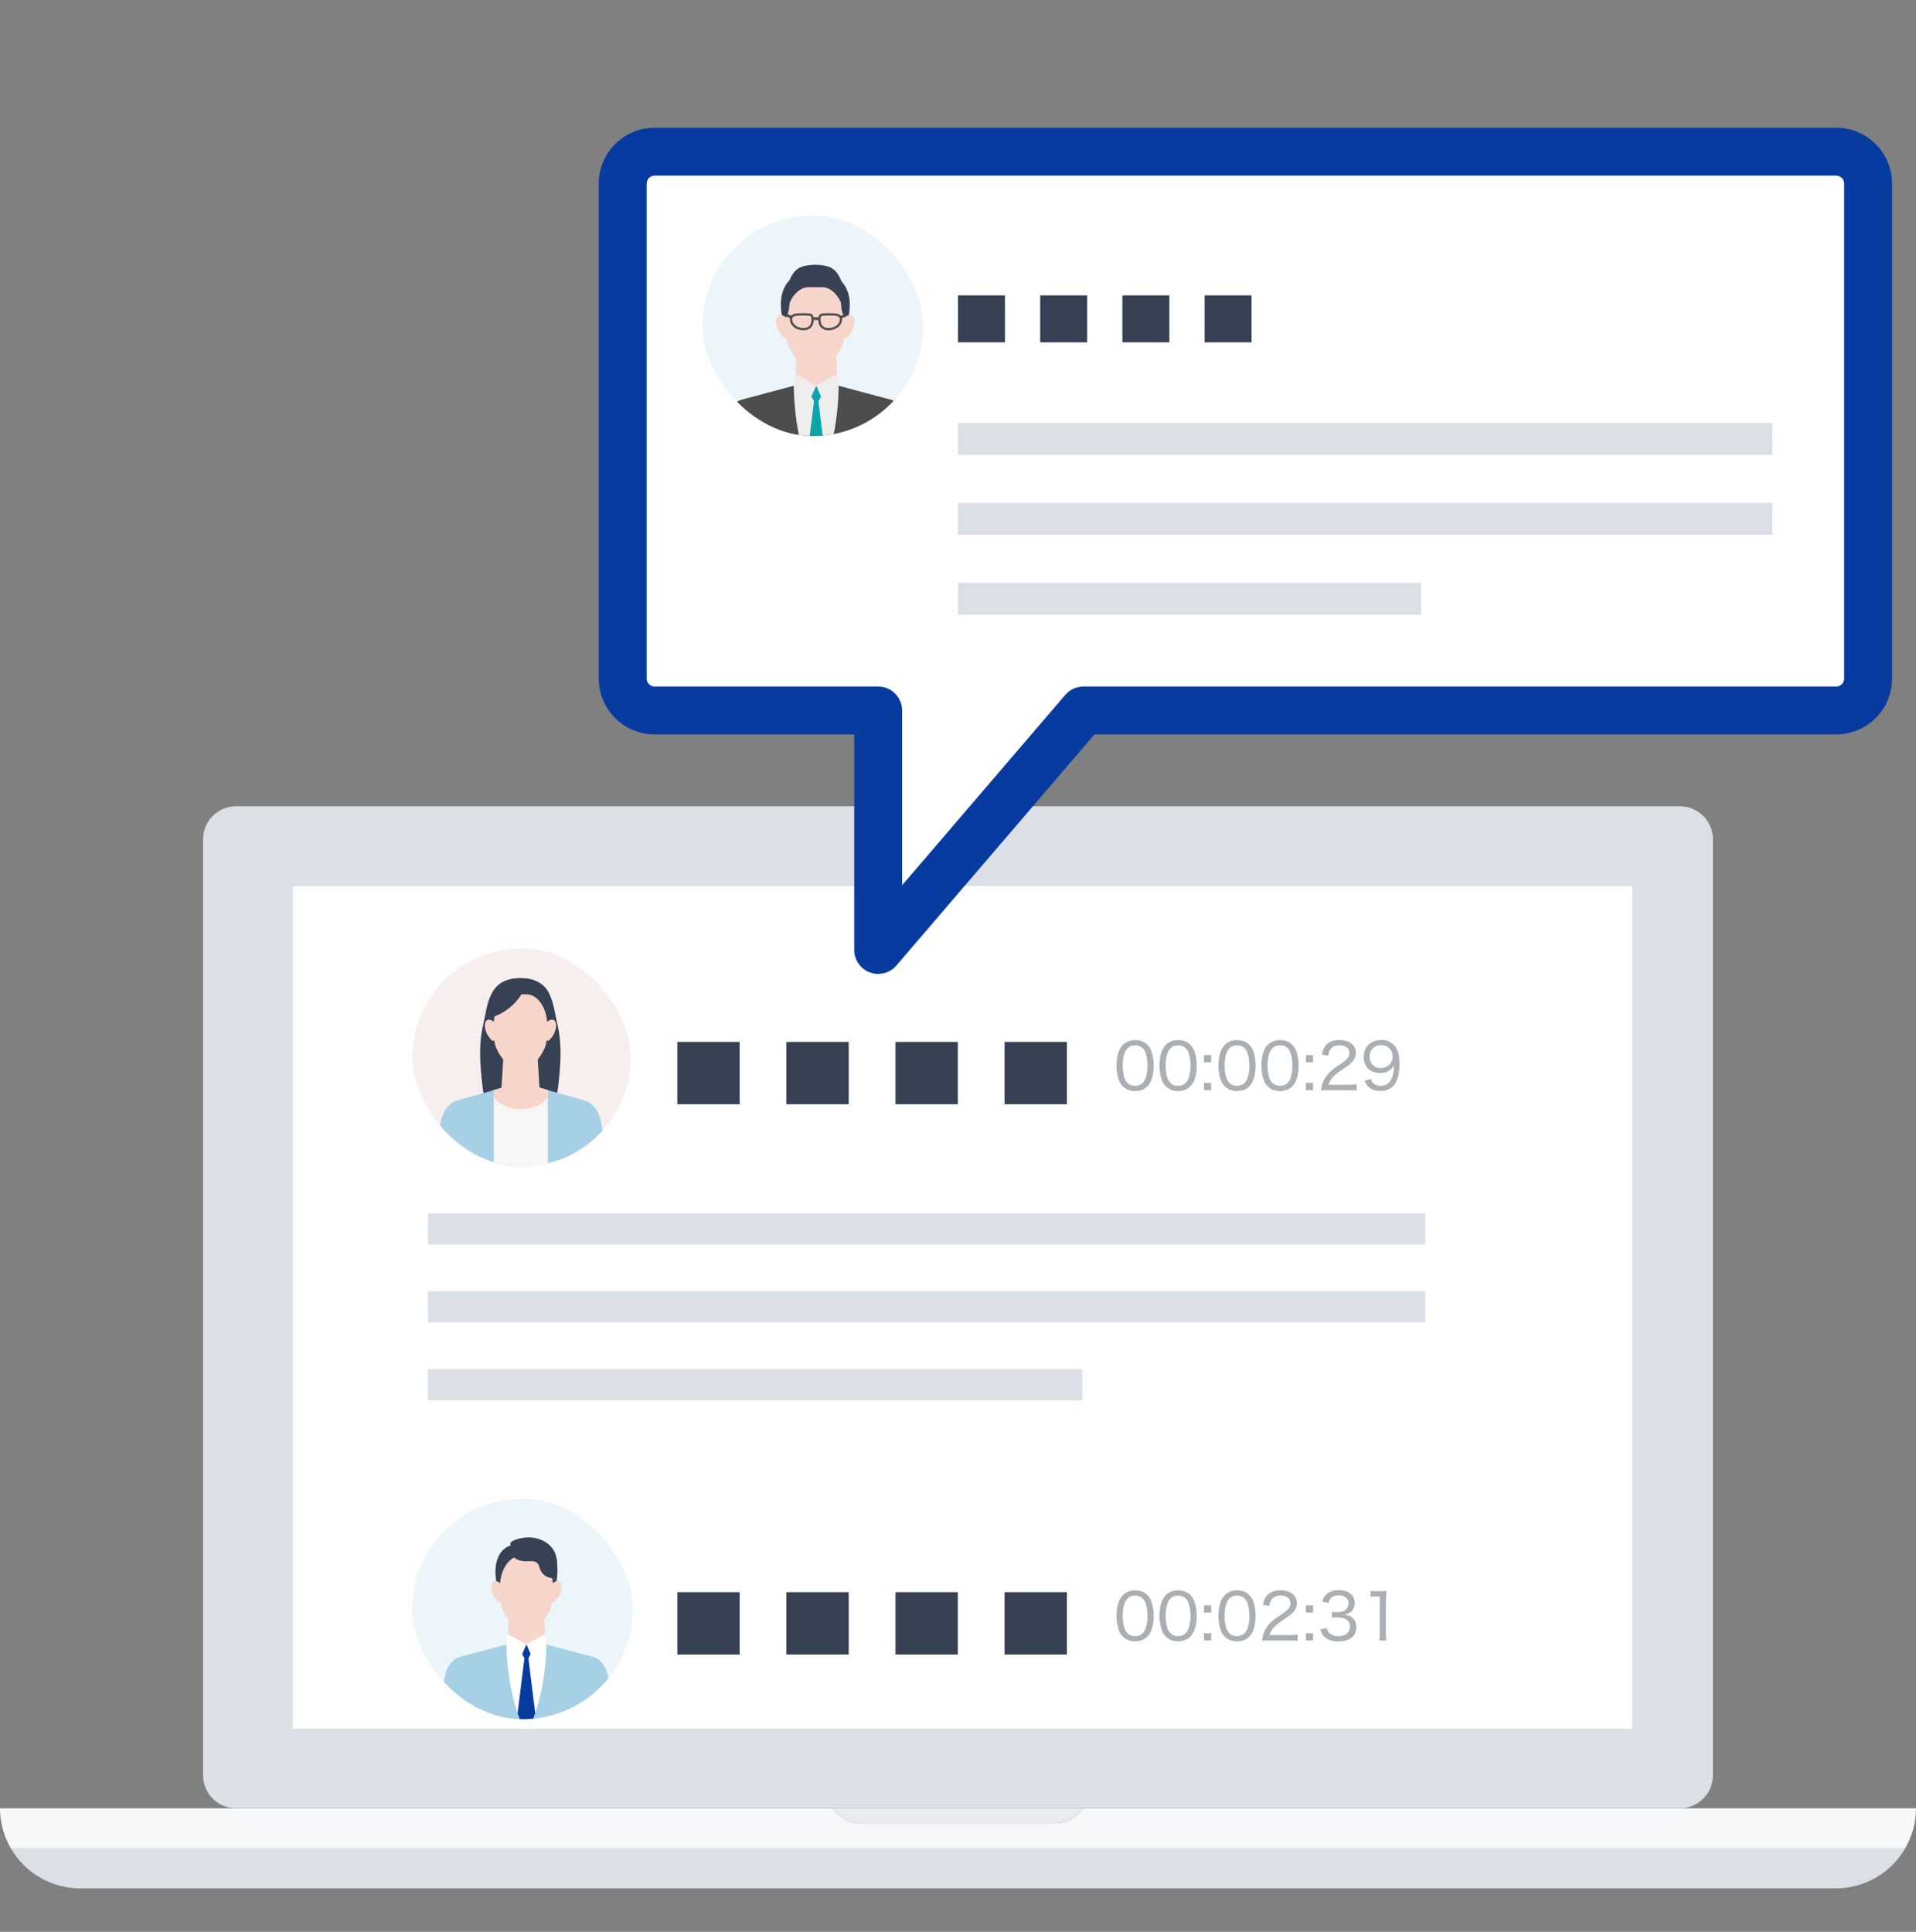 <svg width="120" height="121" viewBox="0 0 120 121" fill="none" xmlns="http://www.w3.org/2000/svg">
<rect x="0" y="0" width="120" height="121" fill="#808080" stroke="none"/>
<ellipse cx="91.604" cy="103.928" rx="3.858" ry="3.845" fill="#F5E50C"/>
<path d="M5.034 118.278H114.968C115.851 118.278 116.719 118.046 117.483 117.606C118.248 117.165 118.882 116.532 119.323 115.77H0.679C1.12 116.532 1.755 117.165 2.519 117.606C3.284 118.046 4.151 118.278 5.034 118.278Z" fill="#DAE0E5"/>
<path d="M67.844 113.261C67.648 113.549 67.383 113.785 67.074 113.949C66.765 114.112 66.42 114.197 66.07 114.197H53.929C53.58 114.197 53.235 114.112 52.926 113.948C52.617 113.785 52.352 113.549 52.156 113.261H0C0 114.142 0.234 115.008 0.679 115.77H119.321C119.766 115.008 120 114.142 120 113.261H67.844Z" fill="#F6F7F9"/>
<path d="M53.929 114.192H66.07C66.42 114.192 66.765 114.107 67.074 113.944C67.383 113.781 67.647 113.545 67.844 113.256H52.156C52.352 113.545 52.617 113.781 52.926 113.944C53.235 114.107 53.58 114.192 53.929 114.192Z" fill="#EAEBED"/>
<path d="M105.208 50.5H14.79C13.645 50.5 12.717 51.425 12.717 52.566V111.195C12.717 112.336 13.645 113.261 14.79 113.261H105.208C106.353 113.261 107.281 112.336 107.281 111.195V52.566C107.281 51.425 106.353 50.5 105.208 50.5Z" fill="#DAE0E5"/>
<path d="M102.222 55.5H18.334V108.278H102.222V55.5Z" fill="white"/>
<path d="M71.087 68.339C70.779 68.339 70.523 68.239 70.327 68.043C70.215 67.931 70.131 67.803 70.083 67.667C69.979 67.387 69.927 67.071 69.927 66.747C69.927 66.319 70.019 65.887 70.163 65.655C70.363 65.319 70.683 65.143 71.095 65.143C71.403 65.143 71.671 65.247 71.859 65.439C71.971 65.551 72.055 65.683 72.103 65.815C72.207 66.095 72.259 66.407 72.259 66.743C72.259 67.223 72.151 67.659 71.975 67.907C71.767 68.195 71.471 68.339 71.087 68.339ZM71.087 65.471C70.883 65.471 70.727 65.535 70.603 65.675C70.519 65.767 70.459 65.867 70.427 65.971C70.351 66.203 70.311 66.467 70.311 66.751C70.311 67.111 70.387 67.495 70.495 67.675C70.631 67.899 70.831 68.011 71.091 68.011C71.283 68.011 71.451 67.947 71.567 67.827C71.651 67.739 71.719 67.631 71.755 67.511C71.835 67.271 71.871 67.019 71.871 66.739C71.871 66.399 71.799 66.015 71.699 65.831C71.571 65.591 71.367 65.471 71.087 65.471ZM73.779 68.339C73.471 68.339 73.215 68.239 73.019 68.043C72.907 67.931 72.823 67.803 72.775 67.667C72.671 67.387 72.619 67.071 72.619 66.747C72.619 66.319 72.711 65.887 72.855 65.655C73.055 65.319 73.375 65.143 73.787 65.143C74.095 65.143 74.363 65.247 74.551 65.439C74.663 65.551 74.747 65.683 74.795 65.815C74.899 66.095 74.951 66.407 74.951 66.743C74.951 67.223 74.843 67.659 74.667 67.907C74.459 68.195 74.163 68.339 73.779 68.339ZM73.779 65.471C73.575 65.471 73.419 65.535 73.295 65.675C73.211 65.767 73.151 65.867 73.119 65.971C73.043 66.203 73.003 66.467 73.003 66.751C73.003 67.111 73.079 67.495 73.187 67.675C73.323 67.899 73.523 68.011 73.783 68.011C73.975 68.011 74.143 67.947 74.259 67.827C74.343 67.739 74.411 67.631 74.447 67.511C74.527 67.271 74.563 67.019 74.563 66.739C74.563 66.399 74.491 66.015 74.391 65.831C74.263 65.591 74.059 65.471 73.779 65.471ZM75.858 66.083V66.535H75.406V66.083H75.858ZM75.858 68.283H75.406V67.831H75.858V68.283ZM77.47 68.339C77.162 68.339 76.906 68.239 76.71 68.043C76.598 67.931 76.514 67.803 76.466 67.667C76.362 67.387 76.31 67.071 76.31 66.747C76.31 66.319 76.402 65.887 76.546 65.655C76.746 65.319 77.066 65.143 77.478 65.143C77.786 65.143 78.054 65.247 78.242 65.439C78.354 65.551 78.438 65.683 78.486 65.815C78.59 66.095 78.642 66.407 78.642 66.743C78.642 67.223 78.534 67.659 78.358 67.907C78.15 68.195 77.854 68.339 77.47 68.339ZM77.47 65.471C77.266 65.471 77.11 65.535 76.986 65.675C76.902 65.767 76.842 65.867 76.81 65.971C76.734 66.203 76.694 66.467 76.694 66.751C76.694 67.111 76.77 67.495 76.878 67.675C77.014 67.899 77.214 68.011 77.474 68.011C77.666 68.011 77.834 67.947 77.95 67.827C78.034 67.739 78.102 67.631 78.138 67.511C78.218 67.271 78.254 67.019 78.254 66.739C78.254 66.399 78.182 66.015 78.082 65.831C77.954 65.591 77.75 65.471 77.47 65.471ZM80.162 68.339C79.853 68.339 79.597 68.239 79.401 68.043C79.29 67.931 79.206 67.803 79.157 67.667C79.053 67.387 79.001 67.071 79.001 66.747C79.001 66.319 79.094 65.887 79.237 65.655C79.438 65.319 79.757 65.143 80.169 65.143C80.478 65.143 80.746 65.247 80.933 65.439C81.046 65.551 81.129 65.683 81.177 65.815C81.281 66.095 81.334 66.407 81.334 66.743C81.334 67.223 81.225 67.659 81.049 67.907C80.841 68.195 80.546 68.339 80.162 68.339ZM80.162 65.471C79.957 65.471 79.802 65.535 79.677 65.675C79.594 65.767 79.534 65.867 79.501 65.971C79.425 66.203 79.385 66.467 79.385 66.751C79.385 67.111 79.462 67.495 79.57 67.675C79.706 67.899 79.906 68.011 80.165 68.011C80.358 68.011 80.525 67.947 80.641 67.827C80.725 67.739 80.793 67.631 80.829 67.511C80.909 67.271 80.945 67.019 80.945 66.739C80.945 66.399 80.874 66.015 80.773 65.831C80.645 65.591 80.442 65.471 80.162 65.471ZM82.241 66.083V66.535H81.789V66.083H82.241ZM82.241 68.283H81.789V67.831H82.241V68.283ZM84.437 68.283H83.205C82.937 68.283 82.873 68.287 82.741 68.299C82.781 67.995 82.793 67.931 82.853 67.779C82.957 67.515 83.125 67.287 83.381 67.063C83.513 66.947 83.609 66.879 84.005 66.611C84.385 66.355 84.517 66.183 84.517 65.943C84.517 65.651 84.273 65.467 83.893 65.467C83.633 65.467 83.445 65.551 83.329 65.719C83.257 65.823 83.225 65.919 83.193 66.115L82.789 66.055C82.845 65.767 82.913 65.615 83.049 65.459C83.237 65.247 83.521 65.139 83.889 65.139C84.513 65.139 84.917 65.455 84.917 65.943C84.917 66.131 84.849 66.319 84.729 66.463C84.601 66.623 84.501 66.703 84.045 67.007C83.517 67.359 83.313 67.587 83.209 67.943H84.445C84.657 67.943 84.821 67.935 84.961 67.915V68.303C84.789 68.287 84.653 68.283 84.437 68.283ZM85.46 67.699L85.852 67.583C85.9 67.711 85.928 67.767 85.988 67.831C86.096 67.947 86.268 68.011 86.48 68.011C86.764 68.011 86.964 67.895 87.108 67.651C87.184 67.523 87.248 67.335 87.276 67.147C87.288 67.059 87.3 66.915 87.308 66.731C87.248 66.839 87.212 66.883 87.132 66.955C86.932 67.131 86.72 67.207 86.428 67.207C86.124 67.207 85.86 67.111 85.684 66.935C85.508 66.759 85.408 66.495 85.408 66.211C85.408 65.559 85.848 65.135 86.528 65.135C86.932 65.135 87.276 65.331 87.46 65.667C87.588 65.895 87.648 66.219 87.648 66.643C87.648 67.243 87.524 67.703 87.292 67.979C87.088 68.219 86.82 68.331 86.456 68.331C86.168 68.331 85.94 68.263 85.764 68.119C85.64 68.019 85.568 67.923 85.46 67.699ZM86.472 66.895C86.904 66.895 87.224 66.591 87.224 66.179C87.224 65.763 86.912 65.455 86.496 65.455C86.3 65.455 86.116 65.531 85.984 65.663C85.848 65.795 85.784 65.967 85.784 66.183C85.784 66.619 86.052 66.895 86.472 66.895Z" fill="#AAAFB3"/>
<rect x="42.421" y="65.259" width="3.904" height="3.904" fill="#374154"/>
<rect x="49.252" y="65.259" width="3.904" height="3.904" fill="#374154"/>
<rect x="56.084" y="65.259" width="3.904" height="3.904" fill="#374154"/>
<rect x="62.915" y="65.259" width="3.904" height="3.904" fill="#374154"/>
<path d="M71.087 102.804C70.779 102.804 70.523 102.704 70.327 102.508C70.215 102.396 70.131 102.268 70.083 102.132C69.979 101.852 69.927 101.536 69.927 101.212C69.927 100.784 70.019 100.352 70.163 100.12C70.363 99.784 70.683 99.608 71.095 99.608C71.403 99.608 71.671 99.712 71.859 99.904C71.971 100.016 72.055 100.148 72.103 100.28C72.207 100.56 72.259 100.872 72.259 101.208C72.259 101.688 72.151 102.124 71.975 102.372C71.767 102.66 71.471 102.804 71.087 102.804ZM71.087 99.936C70.883 99.936 70.727 100 70.603 100.14C70.519 100.232 70.459 100.332 70.427 100.436C70.351 100.668 70.311 100.932 70.311 101.216C70.311 101.576 70.387 101.96 70.495 102.14C70.631 102.364 70.831 102.476 71.091 102.476C71.283 102.476 71.451 102.412 71.567 102.292C71.651 102.204 71.719 102.096 71.755 101.976C71.835 101.736 71.871 101.484 71.871 101.204C71.871 100.864 71.799 100.48 71.699 100.296C71.571 100.056 71.367 99.936 71.087 99.936ZM73.779 102.804C73.471 102.804 73.215 102.704 73.019 102.508C72.907 102.396 72.823 102.268 72.775 102.132C72.671 101.852 72.619 101.536 72.619 101.212C72.619 100.784 72.711 100.352 72.855 100.12C73.055 99.784 73.375 99.608 73.787 99.608C74.095 99.608 74.363 99.712 74.551 99.904C74.663 100.016 74.747 100.148 74.795 100.28C74.899 100.56 74.951 100.872 74.951 101.208C74.951 101.688 74.843 102.124 74.667 102.372C74.459 102.66 74.163 102.804 73.779 102.804ZM73.779 99.936C73.575 99.936 73.419 100 73.295 100.14C73.211 100.232 73.151 100.332 73.119 100.436C73.043 100.668 73.003 100.932 73.003 101.216C73.003 101.576 73.079 101.96 73.187 102.14C73.323 102.364 73.523 102.476 73.783 102.476C73.975 102.476 74.143 102.412 74.259 102.292C74.343 102.204 74.411 102.096 74.447 101.976C74.527 101.736 74.563 101.484 74.563 101.204C74.563 100.864 74.491 100.48 74.391 100.296C74.263 100.056 74.059 99.936 73.779 99.936ZM75.858 100.548V101H75.406V100.548H75.858ZM75.858 102.748H75.406V102.296H75.858V102.748ZM77.47 102.804C77.162 102.804 76.906 102.704 76.71 102.508C76.598 102.396 76.514 102.268 76.466 102.132C76.362 101.852 76.31 101.536 76.31 101.212C76.31 100.784 76.402 100.352 76.546 100.12C76.746 99.784 77.066 99.608 77.478 99.608C77.786 99.608 78.054 99.712 78.242 99.904C78.354 100.016 78.438 100.148 78.486 100.28C78.59 100.56 78.642 100.872 78.642 101.208C78.642 101.688 78.534 102.124 78.358 102.372C78.15 102.66 77.854 102.804 77.47 102.804ZM77.47 99.936C77.266 99.936 77.11 100 76.986 100.14C76.902 100.232 76.842 100.332 76.81 100.436C76.734 100.668 76.694 100.932 76.694 101.216C76.694 101.576 76.77 101.96 76.878 102.14C77.014 102.364 77.214 102.476 77.474 102.476C77.666 102.476 77.834 102.412 77.95 102.292C78.034 102.204 78.102 102.096 78.138 101.976C78.218 101.736 78.254 101.484 78.254 101.204C78.254 100.864 78.182 100.48 78.082 100.296C77.954 100.056 77.75 99.936 77.47 99.936ZM80.746 102.748H79.513C79.246 102.748 79.181 102.752 79.049 102.764C79.09 102.46 79.102 102.396 79.162 102.244C79.266 101.98 79.433 101.752 79.689 101.528C79.822 101.412 79.918 101.344 80.314 101.076C80.694 100.82 80.826 100.648 80.826 100.408C80.826 100.116 80.582 99.932 80.201 99.932C79.942 99.932 79.754 100.016 79.638 100.184C79.566 100.288 79.534 100.384 79.501 100.58L79.097 100.52C79.153 100.232 79.222 100.08 79.358 99.924C79.546 99.712 79.829 99.604 80.198 99.604C80.822 99.604 81.225 99.92 81.225 100.408C81.225 100.596 81.157 100.784 81.037 100.928C80.909 101.088 80.809 101.168 80.353 101.472C79.826 101.824 79.621 102.052 79.517 102.408H80.754C80.966 102.408 81.129 102.4 81.269 102.38V102.768C81.097 102.752 80.962 102.748 80.746 102.748ZM82.241 100.548V101H81.789V100.548H82.241ZM82.241 102.748H81.789V102.296H82.241V102.748ZM82.689 102.06L83.093 101.968C83.153 102.168 83.205 102.248 83.321 102.332C83.457 102.432 83.625 102.48 83.829 102.48C84.273 102.48 84.553 102.252 84.553 101.888C84.553 101.504 84.281 101.304 83.765 101.304C83.645 101.304 83.545 101.312 83.425 101.328V100.96C83.521 100.972 83.625 100.98 83.741 100.98C83.997 100.98 84.181 100.924 84.305 100.804C84.401 100.708 84.457 100.572 84.457 100.42C84.457 100.108 84.229 99.92 83.841 99.92C83.601 99.92 83.437 99.988 83.329 100.128C83.273 100.196 83.245 100.26 83.205 100.4L82.805 100.316C82.877 100.1 82.929 100.004 83.041 99.888C83.229 99.696 83.509 99.596 83.861 99.596C84.461 99.596 84.849 99.912 84.849 100.4C84.849 100.644 84.749 100.86 84.569 100.988C84.469 101.06 84.385 101.092 84.193 101.132C84.469 101.168 84.625 101.236 84.761 101.384C84.889 101.524 84.953 101.7 84.953 101.932C84.953 102.152 84.869 102.364 84.721 102.508C84.521 102.704 84.213 102.808 83.833 102.808C83.409 102.808 83.097 102.692 82.901 102.468C82.809 102.36 82.761 102.268 82.689 102.06ZM85.84 100.016V99.644C85.952 99.66 86.032 99.664 86.192 99.664H86.476C86.628 99.664 86.696 99.66 86.832 99.644C86.808 99.884 86.796 100.088 86.796 100.308V102.276C86.796 102.468 86.804 102.592 86.828 102.748H86.384C86.408 102.6 86.416 102.464 86.416 102.276V99.992H86.208C86.072 99.992 85.968 100 85.84 100.016Z" fill="#AAAFB3"/>
<rect x="42.421" y="99.724" width="3.904" height="3.904" fill="#374154"/>
<rect x="49.252" y="99.724" width="3.904" height="3.904" fill="#374154"/>
<rect x="56.084" y="99.724" width="3.904" height="3.904" fill="#374154"/>
<rect x="62.915" y="99.724" width="3.904" height="3.904" fill="#374154"/>
<rect x="26.807" y="75.994" width="62.458" height="1.952" fill="#DAE0E5"/>
<rect x="26.807" y="80.874" width="62.458" height="1.952" fill="#DAE0E5"/>
<rect x="26.807" y="85.753" width="40.988" height="1.952" fill="#DAE0E5"/>
<g clip-path="url(#clip0_426_480)">
<rect x="25.831" y="59.404" width="13.663" height="13.663" rx="6.831" fill="#F7EEEE"/>
<path d="M34.902 64.121C34.757 63.517 34.692 62.783 34.381 62.235C34.381 62.235 34.366 62.341 34.343 62.508C33.787 62.4 33.231 62.291 32.676 62.183C32.617 62.183 32.559 62.183 32.501 62.183C31.945 62.291 31.39 62.4 30.834 62.508C30.811 62.341 30.796 62.235 30.796 62.235C30.484 62.783 30.42 63.517 30.274 64.121C30.049 65.06 30.035 66.026 30.114 66.984C30.178 67.749 30.241 68.57 30.489 69.302C30.502 69.34 30.515 69.377 30.53 69.415C30.689 69.795 30.836 70.1 30.836 70.1C31.42 70.058 32.004 70.016 32.588 69.974C33.172 70.016 33.757 70.058 34.341 70.1C34.341 70.1 34.488 69.796 34.646 69.415C34.662 69.377 34.675 69.34 34.688 69.302C34.936 68.57 34.999 67.749 35.063 66.984C35.142 66.026 35.128 65.06 34.902 64.121H34.902Z" fill="#374154"/>
<path d="M38.023 74.305C34.423 74.305 30.823 74.305 27.223 74.305C27.317 73.217 27.41 72.129 27.504 71.041C27.541 70.611 27.58 70.173 27.753 69.775C27.927 69.376 28.26 69.016 28.701 68.909C29.097 68.814 32.307 67.88 32.623 67.788C32.939 67.88 36.149 68.814 36.545 68.909C36.986 69.016 37.319 69.376 37.493 69.775C37.666 70.173 37.705 70.611 37.742 71.041C37.836 72.129 37.929 73.217 38.023 74.305H38.023Z" fill="#A5D0E5"/>
<path d="M30.926 68.28V74.305C32.054 74.305 33.182 74.305 34.31 74.305V68.277C33.507 68.045 32.767 67.83 32.623 67.788C32.479 67.83 31.733 68.047 30.926 68.28L30.926 68.28Z" fill="#F7F7F7"/>
<path d="M32.585 67.799C32.568 67.804 32.548 67.81 32.524 67.817C32.508 67.821 32.492 67.826 32.473 67.832C32.443 67.841 32.41 67.85 32.373 67.861C32.366 67.863 32.359 67.865 32.353 67.867C32.345 67.869 32.337 67.871 32.329 67.874H32.328C32.286 67.886 32.242 67.899 32.194 67.913C32.191 67.914 32.187 67.915 32.184 67.916C32.174 67.918 32.164 67.921 32.155 67.924C32.13 67.931 32.105 67.939 32.079 67.946C32.065 67.95 32.05 67.955 32.035 67.959C32.026 67.962 32.017 67.964 32.008 67.967C31.956 67.982 31.902 67.998 31.846 68.014C31.843 68.015 31.839 68.016 31.836 68.017C31.818 68.022 31.8 68.027 31.782 68.032C31.779 68.033 31.776 68.034 31.773 68.035C31.518 68.109 31.227 68.193 30.926 68.28V68.738C31.287 69.182 31.91 69.475 32.618 69.475C33.327 69.475 33.95 69.182 34.31 68.738V68.277C34.305 68.275 34.3 68.274 34.295 68.272C34.295 68.272 34.294 68.272 34.294 68.272C34.243 68.258 34.193 68.243 34.142 68.228C34.133 68.225 34.122 68.223 34.112 68.22C34.098 68.216 34.083 68.211 34.068 68.207C34.053 68.203 34.038 68.198 34.023 68.194C34.013 68.191 34.004 68.189 33.995 68.186C33.985 68.183 33.974 68.18 33.964 68.177C33.897 68.157 33.83 68.138 33.766 68.12C33.738 68.112 33.71 68.103 33.682 68.095C33.631 68.081 33.58 68.066 33.531 68.052C33.511 68.046 33.493 68.04 33.474 68.035C33.468 68.034 33.463 68.032 33.458 68.031C33.425 68.021 33.392 68.011 33.36 68.002C33.327 67.993 33.294 67.983 33.262 67.974C33.248 67.97 33.236 67.966 33.223 67.963C33.179 67.95 33.138 67.938 33.098 67.926C33.079 67.921 33.061 67.915 33.043 67.91C32.998 67.897 32.955 67.885 32.916 67.873C32.905 67.87 32.894 67.867 32.883 67.864C32.841 67.851 32.803 67.84 32.769 67.831C32.749 67.825 32.73 67.82 32.714 67.815C32.708 67.813 32.702 67.811 32.697 67.81C32.682 67.805 32.669 67.802 32.658 67.799C32.645 67.794 32.633 67.791 32.623 67.788C32.617 67.79 32.609 67.793 32.601 67.795C32.596 67.796 32.592 67.798 32.586 67.799H32.585Z" fill="#F7D5CB"/>
<path d="M33.787 68.095C33.742 67.358 33.697 66.622 33.651 65.885C33.3 65.747 32.949 65.609 32.598 65.471C32.598 65.471 32.598 65.471 32.598 65.472C32.247 65.61 31.896 65.748 31.546 65.886C31.5 66.622 31.455 67.359 31.41 68.095C31.397 68.294 31.503 68.473 31.656 68.626C32.174 69.146 33.027 69.146 33.544 68.625C33.695 68.472 33.799 68.293 33.787 68.095Z" fill="#F7D5CB"/>
<path d="M34.548 63.414C34.538 62.809 34.571 62.314 34.13 61.833C33.691 61.355 32.968 61.189 32.344 61.299C32.185 61.327 31.387 61.49 31.624 61.777C31.633 61.788 31.643 61.798 31.656 61.808C31.707 61.848 31.744 61.949 31.679 62.015C31.584 62.113 31.618 62.28 31.694 62.393C31.805 62.557 31.986 62.664 32.176 62.718C32.367 62.772 32.568 62.776 32.766 62.767C32.931 62.76 33.112 62.748 33.244 62.849C33.391 62.962 33.416 63.169 33.491 63.34C33.634 63.666 34.011 63.873 34.363 63.819C34.352 63.758 34.468 63.418 34.548 63.414Z" fill="#374154"/>
<path d="M30.644 63.414C30.654 62.809 30.621 62.314 31.062 61.833C31.501 61.355 32.224 61.189 32.848 61.299C33.007 61.327 33.805 61.49 33.568 61.777C33.559 61.788 33.549 61.798 33.536 61.808C33.485 61.848 33.448 61.949 33.513 62.015C33.608 62.113 33.574 62.28 33.498 62.393C33.387 62.557 33.206 62.664 33.016 62.718C32.825 62.772 32.624 62.776 32.427 62.767C32.261 62.76 32.08 62.748 31.948 62.849C31.801 62.962 31.776 63.169 31.701 63.34C31.558 63.666 31.182 63.873 30.83 63.819C30.841 63.758 30.724 63.418 30.644 63.414H30.644Z" fill="#374154"/>
<path d="M34.548 63.029C34.511 62.589 34.322 62.143 33.984 61.847C33.608 61.517 33.084 61.468 32.603 61.461C32.212 61.455 31.811 61.511 31.452 61.673C30.925 61.911 30.689 62.481 30.644 63.029C30.604 63.505 30.694 63.981 30.784 64.45C30.784 64.45 32.594 64.569 32.594 64.57C32.594 64.57 32.595 64.57 32.596 64.57H32.598C33.201 64.53 33.805 64.49 34.408 64.45C34.498 63.981 34.588 63.505 34.548 63.029L34.548 63.029Z" fill="#374154"/>
<path d="M34.148 63.386C33.966 62.813 33.585 62.392 33.165 62.298C33.113 62.286 33.06 62.28 33.008 62.279C32.868 62.277 32.328 62.277 32.188 62.279C32.135 62.28 32.083 62.286 32.031 62.298C31.611 62.392 31.23 62.813 31.048 63.386C30.894 63.871 30.881 64.432 30.933 64.962C30.977 65.413 31.042 65.598 31.236 65.949C31.451 66.338 31.739 66.628 32.045 66.832C32.183 66.924 32.332 67.022 32.485 67.058C32.502 67.064 32.519 67.068 32.536 67.07C32.557 67.072 32.577 67.073 32.597 67.073C32.618 67.073 32.638 67.072 32.659 67.07C32.677 67.067 32.694 67.064 32.71 67.058C32.863 67.022 33.012 66.924 33.15 66.832C33.456 66.628 33.744 66.338 33.959 65.949C34.153 65.598 34.218 65.413 34.262 64.962C34.314 64.432 34.301 63.871 34.147 63.386H34.148Z" fill="#F7D5CB"/>
<path d="M31.003 64.201C30.996 64.104 30.954 64.018 30.891 63.971C30.838 63.932 30.783 63.9 30.723 63.879C30.625 63.844 30.51 63.861 30.439 63.957C30.359 64.064 30.353 64.235 30.378 64.382C30.431 64.693 30.595 64.956 30.785 65.145C30.819 65.179 30.861 65.195 30.904 65.187C31.009 65.165 31.024 65.017 31.025 64.897C31.026 64.665 31.019 64.432 31.003 64.201V64.201Z" fill="#F7D5CB"/>
<path d="M34.192 64.201C34.198 64.104 34.24 64.018 34.303 63.971C34.356 63.932 34.412 63.9 34.471 63.879C34.569 63.844 34.684 63.861 34.756 63.957C34.835 64.064 34.841 64.235 34.816 64.382C34.763 64.693 34.599 64.956 34.41 65.145C34.376 65.179 34.333 65.195 34.291 65.187C34.185 65.165 34.17 65.017 34.17 64.897C34.168 64.665 34.176 64.432 34.192 64.201V64.201Z" fill="#F7D5CB"/>
<path d="M32.836 61.965C32.418 62.823 31.623 63.489 30.704 63.748C30.843 63.244 30.982 62.74 31.122 62.235C31.693 62.145 32.264 62.056 32.836 61.965Z" fill="#374154"/>
</g>
<g clip-path="url(#clip1_426_480)">
<rect x="25.821" y="93.868" width="13.813" height="13.813" rx="6.906" fill="#EBF5FA"/>
<path d="M38.166 105.674C38.133 105.287 38.097 104.893 37.939 104.535C37.781 104.176 37.477 103.852 37.076 103.756C37.033 103.746 36.953 103.726 36.844 103.697C36.684 103.649 36.52 103.61 36.36 103.571C35.235 103.275 33.241 102.74 33.241 102.74C33.24 102.741 33.239 102.742 33.238 102.743C33.236 102.742 33.233 102.741 33.23 102.74C33.18 102.797 33.09 102.85 32.97 102.899C32.851 102.85 32.761 102.797 32.71 102.74C32.707 102.741 32.705 102.742 32.702 102.743C32.701 102.742 32.7 102.741 32.7 102.74C32.7 102.74 30.705 103.275 29.58 103.571C29.421 103.61 29.257 103.649 29.096 103.697C28.988 103.726 28.907 103.746 28.865 103.756C28.463 103.852 28.16 104.176 28.001 104.535C27.843 104.893 27.808 105.287 27.774 105.674C27.689 106.653 27.603 107.632 27.518 108.611C28.058 108.611 28.598 108.611 29.139 108.611C29.142 108.611 29.146 108.611 29.149 108.611C29.288 108.611 29.427 108.611 29.567 108.611C29.612 108.611 29.657 108.611 29.702 108.611C30.823 108.611 31.807 108.611 32.773 108.611C32.905 108.611 33.036 108.611 33.167 108.611C34.133 108.611 35.117 108.611 36.239 108.611C36.284 108.611 36.329 108.611 36.374 108.611C36.513 108.611 36.652 108.611 36.791 108.611C36.795 108.611 36.798 108.611 36.802 108.611C37.342 108.611 37.882 108.611 38.422 108.611C38.337 107.632 38.252 106.653 38.166 105.674Z" fill="#A5D0E5"/>
<path d="M29.546 108.611C29.626 107.89 29.576 107.158 29.399 106.484C29.365 106.354 29.326 106.226 29.283 106.101C29.276 106.301 29.269 106.5 29.261 106.699C29.259 106.774 29.256 106.848 29.253 106.922C29.252 107.485 29.251 108.048 29.25 108.611C29.348 108.611 29.447 108.611 29.546 108.611H29.546Z" fill="#A5D0E5"/>
<path d="M36.395 108.611C36.314 107.89 36.364 107.158 36.541 106.484C36.575 106.354 36.614 106.226 36.657 106.101C36.665 106.301 36.672 106.5 36.679 106.699C36.682 106.774 36.684 106.848 36.687 106.922C36.688 107.485 36.69 108.048 36.691 108.611C36.592 108.611 36.493 108.611 36.395 108.611H36.395Z" fill="#A5D0E5"/>
<path d="M34.176 102.99C34.175 102.992 34.173 102.993 34.171 102.995C33.47 103.536 32.466 103.534 31.768 102.99C31.802 102.448 31.837 101.906 31.873 101.364C32.239 101.227 32.605 101.089 32.971 100.952C32.971 100.951 32.971 100.951 32.971 100.951C33.338 101.088 33.704 101.226 34.071 101.363C34.106 101.906 34.141 102.448 34.176 102.991V102.99Z" fill="#F7D5CB"/>
<path d="M31.864 101.492C32.468 102.17 33.281 102.652 34.171 102.918C34.138 102.4 34.104 101.881 34.071 101.363C33.705 101.226 33.338 101.088 32.971 100.951V100.952C32.605 101.089 32.239 101.226 31.872 101.364C31.869 101.407 31.867 101.449 31.864 101.492L31.864 101.492Z" fill="#F7D5CB"/>
<path d="M32.986 102.99H31.767C31.752 102.994 31.736 102.998 31.72 103.002C31.718 103.217 31.715 106.206 32.97 108.611C34.225 106.206 34.222 103.217 34.22 103.002C34.204 102.998 34.188 102.994 34.173 102.99H32.985H32.986Z" fill="white"/>
<path d="M34.898 98.196C34.862 97.761 34.674 97.319 34.34 97.025C33.969 96.698 33.451 96.649 32.976 96.642C32.59 96.637 32.193 96.692 31.839 96.853C31.317 97.088 31.085 97.653 31.04 98.196C31 98.668 31.09 99.14 31.179 99.605C31.179 99.605 32.967 99.723 32.967 99.724C32.968 99.724 32.968 99.724 32.969 99.724C32.969 99.724 32.971 99.724 32.971 99.724C33.567 99.684 34.163 99.645 34.759 99.605C34.848 99.14 34.938 98.668 34.898 98.197V98.196Z" fill="#374154"/>
<path d="M34.502 98.55C34.323 97.983 33.946 97.564 33.531 97.472C33.48 97.46 33.428 97.454 33.376 97.453C33.238 97.451 32.704 97.451 32.566 97.453C32.514 97.454 32.462 97.46 32.41 97.472C31.996 97.565 31.619 97.983 31.439 98.55C31.287 99.031 31.274 99.587 31.326 100.113C31.369 100.559 31.433 100.742 31.625 101.091C31.838 101.476 32.122 101.763 32.425 101.965C32.561 102.057 33.38 102.057 33.517 101.965C33.819 101.763 34.104 101.476 34.316 101.091C34.508 100.743 34.572 100.559 34.616 100.113C34.667 99.587 34.654 99.031 34.502 98.55H34.502Z" fill="#F7D5CB"/>
<path d="M31.395 99.358C31.388 99.262 31.347 99.177 31.284 99.13C31.232 99.091 31.177 99.059 31.118 99.038C31.021 99.003 30.908 99.02 30.837 99.115C30.758 99.221 30.753 99.391 30.778 99.537C30.83 99.845 30.992 100.105 31.179 100.293C31.213 100.326 31.255 100.343 31.297 100.334C31.401 100.313 31.416 100.166 31.416 100.047C31.418 99.817 31.41 99.587 31.395 99.357L31.395 99.358Z" fill="#F7D5CB"/>
<path d="M34.546 99.358C34.553 99.262 34.594 99.177 34.657 99.13C34.709 99.091 34.764 99.059 34.822 99.038C34.919 99.003 35.032 99.02 35.103 99.115C35.182 99.221 35.188 99.391 35.163 99.537C35.11 99.845 34.949 100.105 34.761 100.293C34.728 100.326 34.685 100.343 34.644 100.334C34.539 100.313 34.525 100.166 34.524 100.047C34.523 99.817 34.53 99.587 34.546 99.357L34.546 99.358Z" fill="#F7D5CB"/>
<path d="M34.908 98.432C34.898 97.83 34.931 97.337 34.492 96.857C34.056 96.381 33.339 96.216 32.719 96.325C32.561 96.353 31.768 96.515 32.004 96.802C32.012 96.812 32.023 96.822 32.035 96.832C32.086 96.872 32.122 96.973 32.058 97.039C31.964 97.136 31.997 97.302 32.073 97.415C32.183 97.578 32.363 97.685 32.552 97.739C32.742 97.792 32.941 97.797 33.138 97.788C33.302 97.78 33.482 97.769 33.613 97.869C33.759 97.982 33.784 98.189 33.858 98.358C34.001 98.683 34.374 98.889 34.724 98.835C34.713 98.775 34.828 98.436 34.908 98.432V98.432Z" fill="#374154"/>
<path d="M32.97 102.99L32.586 103.399L32.97 104.074L33.354 103.399L32.97 102.99Z" fill="#083BA0"/>
<path d="M31.72 103.002L32.607 103.822L32.972 102.99L31.794 102.34L31.72 103.002Z" fill="white"/>
<path d="M34.222 103.002L33.335 103.822L32.97 102.99L34.148 102.34L34.222 103.002Z" fill="white"/>
<path d="M32.418 107.305C32.568 107.746 32.749 108.187 32.97 108.611L32.971 108.609C33.191 108.187 33.373 107.747 33.523 107.306L33.071 103.673H32.869L32.418 107.305Z" fill="#083BA0"/>
</g>
<path fill-rule="evenodd" clip-rule="evenodd" d="M41 9.5C39.895 9.5 39 10.395 39 11.5V42.5C39 43.605 39.895 44.5 41 44.5H55V59.5L67.857 44.5H115C116.105 44.5 117 43.605 117 42.5V11.5C117 10.395 116.105 9.5 115 9.5H41Z" fill="white"/>
<path d="M55 44.5H56.5C56.5 43.672 55.828 43 55 43V44.5ZM55 59.5H53.5C53.5 60.128 53.891 60.689 54.48 60.907C55.068 61.125 55.73 60.953 56.139 60.476L55 59.5ZM67.857 44.5V43C67.419 43 67.003 43.191 66.718 43.524L67.857 44.5ZM40.5 11.5C40.5 11.224 40.724 11 41 11V8C39.067 8 37.5 9.567 37.5 11.5H40.5ZM40.5 42.5V11.5H37.5V42.5H40.5ZM41 43C40.724 43 40.5 42.776 40.5 42.5H37.5C37.5 44.433 39.067 46 41 46V43ZM55 43H41V46H55V43ZM53.5 44.5V59.5H56.5V44.5H53.5ZM56.139 60.476L68.996 45.476L66.718 43.524L53.861 58.524L56.139 60.476ZM115 43H67.857V46H115V43ZM115.5 42.5C115.5 42.776 115.276 43 115 43V46C116.933 46 118.5 44.433 118.5 42.5H115.5ZM115.5 11.5V42.5H118.5V11.5H115.5ZM115 11C115.276 11 115.5 11.224 115.5 11.5H118.5C118.5 9.567 116.933 8 115 8V11ZM41 11H115V8H41V11Z" fill="#083BA0"/>
<rect width="2.942" height="2.942" transform="matrix(1 0 0 -1 60 21.442)" fill="#374154"/>
<rect width="2.942" height="2.942" transform="matrix(1 0 0 -1 65.148 21.442)" fill="#374154"/>
<rect width="2.942" height="2.942" transform="matrix(1 0 0 -1 70.296 21.442)" fill="#374154"/>
<rect width="2.942" height="2.942" transform="matrix(1 0 0 -1 75.444 21.442)" fill="#374154"/>
<rect x="60" y="26.5" width="51" height="2" fill="#DAE0E5"/>
<rect x="60" y="31.5" width="51" height="2" fill="#DAE0E5"/>
<rect x="60" y="36.5" width="29" height="2" fill="#DAE0E5"/>
<g clip-path="url(#clip2_426_480)">
<rect x="44" y="13.5" width="13.813" height="13.813" rx="6.906" fill="#EBF5FA"/>
<path d="M56.954 27.18C56.916 26.743 56.877 26.298 56.699 25.893C56.521 25.488 56.181 25.122 55.729 25.013C55.682 25.002 55.592 24.979 55.469 24.947C55.289 24.892 55.105 24.848 54.926 24.804C53.663 24.469 51.424 23.865 51.424 23.865C51.423 23.866 51.422 23.867 51.422 23.868C51.419 23.867 51.416 23.866 51.413 23.865C51.356 23.929 51.255 23.989 51.121 24.045C50.987 23.989 50.886 23.929 50.829 23.865C50.826 23.866 50.823 23.867 50.82 23.868C50.819 23.867 50.818 23.866 50.817 23.865C50.817 23.865 48.578 24.469 47.315 24.804C47.136 24.848 46.952 24.892 46.772 24.947C46.65 24.979 46.559 25.002 46.512 25.013C46.061 25.122 45.72 25.488 45.543 25.893C45.365 26.299 45.325 26.743 45.287 27.18C45.192 28.287 45.096 29.394 45 30.5C45.606 30.5 46.213 30.5 46.82 30.5C46.824 30.5 46.827 30.5 46.831 30.5C46.987 30.5 47.144 30.5 47.3 30.5C47.351 30.5 47.401 30.5 47.452 30.5C48.711 30.5 49.815 30.5 50.899 30.5C51.047 30.5 51.195 30.5 51.342 30.5C52.426 30.5 53.531 30.5 54.79 30.5C54.84 30.5 54.891 30.5 54.942 30.5C55.098 30.5 55.254 30.5 55.41 30.5C55.414 30.5 55.418 30.5 55.422 30.5C56.028 30.5 56.635 30.5 57.241 30.5C57.146 29.394 57.05 28.287 56.954 27.18Z" fill="#4D4D4D"/>
<path d="M52.475 24.148C52.473 24.149 52.471 24.151 52.469 24.153C51.682 24.765 50.555 24.762 49.771 24.147C49.81 23.535 49.849 22.922 49.889 22.31C50.3 22.154 50.711 21.999 51.122 21.844C51.122 21.843 51.122 21.843 51.122 21.843C51.534 21.998 51.945 22.153 52.357 22.309C52.396 22.922 52.435 23.535 52.475 24.148V24.148Z" fill="#F7D5CB"/>
<path d="M49.88 22.454C50.557 23.221 51.47 23.766 52.47 24.066C52.432 23.48 52.395 22.894 52.357 22.309C51.946 22.153 51.534 21.998 51.123 21.843V21.844C50.711 21.999 50.3 22.154 49.889 22.31C49.886 22.358 49.883 22.406 49.879 22.454L49.88 22.454Z" fill="#F7D5CB"/>
<path d="M51.138 24.147H49.77C49.753 24.152 49.735 24.156 49.717 24.161C49.715 24.404 49.712 27.782 51.12 30.5C52.53 27.782 52.526 24.404 52.524 24.161C52.506 24.156 52.488 24.151 52.471 24.147H51.138H51.138Z" fill="#EDEDED"/>
<path d="M51.12 24.147L50.69 24.61L51.12 25.372L51.551 24.61L51.12 24.147Z" fill="#09A5AB"/>
<path d="M49.717 24.161L50.712 25.088L51.122 24.147L49.8 23.412L49.717 24.161Z" fill="#EDEDED"/>
<path d="M52.526 24.161L51.53 25.088L51.121 24.147L52.443 23.412L52.526 24.161Z" fill="#EDEDED"/>
<path d="M50.501 29.024C50.669 29.523 50.873 30.021 51.121 30.499L51.122 30.498C51.369 30.021 51.573 29.523 51.741 29.025L51.234 24.919H51.007L50.501 29.024Z" fill="#09A5AB"/>
<path d="M53.209 18.813C53.169 18.33 52.96 17.84 52.589 17.514C52.175 17.151 51.599 17.097 51.071 17.09C50.641 17.084 50.2 17.145 49.805 17.323C49.225 17.584 48.967 18.211 48.916 18.813C48.873 19.337 48.972 19.86 49.071 20.376C49.071 20.376 51.06 20.507 51.06 20.507C51.061 20.507 51.062 20.507 51.063 20.507C51.063 20.507 51.065 20.507 51.065 20.507C51.728 20.464 52.391 20.42 53.055 20.376C53.154 19.86 53.253 19.337 53.209 18.814V18.813Z" fill="#374154"/>
<path d="M52.769 19.206C52.569 18.576 52.15 18.113 51.688 18.01C51.631 17.997 51.574 17.99 51.516 17.989C51.362 17.987 50.767 17.987 50.614 17.989C50.556 17.99 50.498 17.997 50.441 18.01C49.98 18.113 49.561 18.576 49.361 19.206C49.192 19.739 49.178 20.356 49.235 20.939C49.283 21.435 49.355 21.638 49.568 22.024C49.804 22.451 50.121 22.77 50.457 22.994C50.609 23.096 51.52 23.096 51.672 22.994C52.008 22.77 52.325 22.451 52.561 22.024C52.775 21.638 52.847 21.435 52.895 20.939C52.952 20.356 52.938 19.739 52.768 19.206H52.769Z" fill="#F7D5CB"/>
<path d="M52.997 20.027C52.997 20.027 52.997 20.026 52.997 20.026C52.967 19.69 52.937 19.354 52.907 19.018C52.883 18.755 52.859 18.492 52.836 18.229C52.816 18.005 52.762 17.775 52.674 17.56C52.569 17.287 52.412 17.028 52.18 16.853C52.046 16.751 51.879 16.691 51.708 16.653C51.703 16.651 51.699 16.65 51.694 16.649C51.688 16.648 51.682 16.647 51.676 16.646C51.655 16.641 51.634 16.637 51.614 16.634C51.447 16.603 51.278 16.586 51.108 16.583C51.092 16.583 51.076 16.583 51.06 16.583C51.044 16.583 51.028 16.583 51.012 16.583C50.843 16.586 50.674 16.603 50.507 16.634C50.486 16.637 50.465 16.641 50.445 16.646C50.439 16.647 50.432 16.648 50.426 16.649C50.421 16.65 50.417 16.651 50.412 16.653C50.241 16.691 50.074 16.751 49.94 16.853C49.708 17.028 49.551 17.287 49.447 17.56C49.358 17.775 49.304 18.005 49.285 18.229C49.262 18.486 49.238 18.743 49.216 19C49.185 19.342 49.154 19.684 49.123 20.026C49.123 20.026 49.123 20.027 49.123 20.027C49.133 20.016 49.141 20.005 49.149 19.994C49.208 19.921 49.255 19.84 49.294 19.755C49.343 19.648 49.38 19.535 49.401 19.419C49.443 19.195 49.432 18.959 49.514 18.747C49.516 18.743 49.518 18.739 49.52 18.735C49.826 18.156 50.436 17.815 51.06 17.806C51.684 17.815 52.294 18.157 52.6 18.735C52.602 18.739 52.604 18.743 52.606 18.747C52.688 18.959 52.678 19.195 52.719 19.419C52.74 19.535 52.777 19.648 52.826 19.755C52.865 19.84 52.913 19.92 52.971 19.994C52.979 20.005 52.988 20.016 52.997 20.027L52.997 20.027Z" fill="#374154"/>
<path d="M49.311 20.102C49.304 19.996 49.258 19.901 49.188 19.849C49.13 19.806 49.069 19.771 49.004 19.747C48.896 19.709 48.77 19.728 48.691 19.833C48.603 19.95 48.597 20.139 48.625 20.301C48.683 20.642 48.863 20.931 49.072 21.139C49.109 21.176 49.156 21.194 49.202 21.185C49.318 21.161 49.335 20.999 49.336 20.866C49.337 20.611 49.329 20.355 49.311 20.101L49.311 20.102Z" fill="#F7D5CB"/>
<path d="M52.817 20.102C52.825 19.996 52.87 19.901 52.94 19.849C52.999 19.806 53.06 19.771 53.125 19.747C53.232 19.709 53.358 19.728 53.437 19.833C53.525 19.95 53.531 20.139 53.503 20.301C53.445 20.642 53.266 20.931 53.057 21.139C53.019 21.176 52.972 21.194 52.926 21.185C52.81 21.161 52.794 20.999 52.793 20.866C52.791 20.611 52.8 20.355 52.817 20.101L52.817 20.102Z" fill="#F7D5CB"/>
<path d="M50.895 20.004C50.895 20.182 50.852 20.335 50.762 20.442C50.673 20.547 50.533 20.617 50.317 20.617C49.876 20.617 49.545 20.329 49.545 20.004C49.545 19.921 49.565 19.866 49.596 19.828C49.627 19.788 49.675 19.758 49.743 19.736C49.882 19.691 50.08 19.688 50.317 19.688C50.434 19.688 50.529 19.689 50.609 19.695C50.688 19.702 50.745 19.714 50.786 19.733C50.823 19.751 50.849 19.775 50.866 19.813C50.884 19.854 50.895 19.914 50.895 20.004Z" stroke="#4D4D4D" stroke-width="0.141"/>
<path d="M51.318 20.004C51.318 20.182 51.361 20.335 51.451 20.442C51.54 20.547 51.681 20.617 51.897 20.617C52.337 20.617 52.668 20.329 52.668 20.004C52.668 19.921 52.648 19.866 52.617 19.828C52.586 19.788 52.538 19.758 52.471 19.736C52.331 19.691 52.133 19.688 51.897 19.688C51.78 19.688 51.684 19.689 51.605 19.695C51.525 19.702 51.468 19.714 51.428 19.733C51.39 19.751 51.365 19.775 51.347 19.813C51.329 19.854 51.318 19.914 51.318 20.004Z" stroke="#4D4D4D" stroke-width="0.141"/>
<path d="M50.882 19.956L51.276 19.956" stroke="#4D4D4D" stroke-width="0.169"/>
<path d="M49.559 19.885L49.277 19.73" stroke="#4D4D4D" stroke-width="0.169"/>
<path d="M52.655 19.885L52.936 19.73" stroke="#4D4D4D" stroke-width="0.169"/>
</g>
<defs>
<clipPath id="clip0_426_480">
<rect x="25.831" y="59.404" width="13.663" height="13.663" rx="6.831" fill="white"/>
</clipPath>
<clipPath id="clip1_426_480">
<rect x="25.821" y="93.868" width="13.813" height="13.813" rx="6.906" fill="white"/>
</clipPath>
<clipPath id="clip2_426_480">
<rect x="44" y="13.5" width="13.813" height="13.813" rx="6.906" fill="white"/>
</clipPath>
</defs>
</svg>
